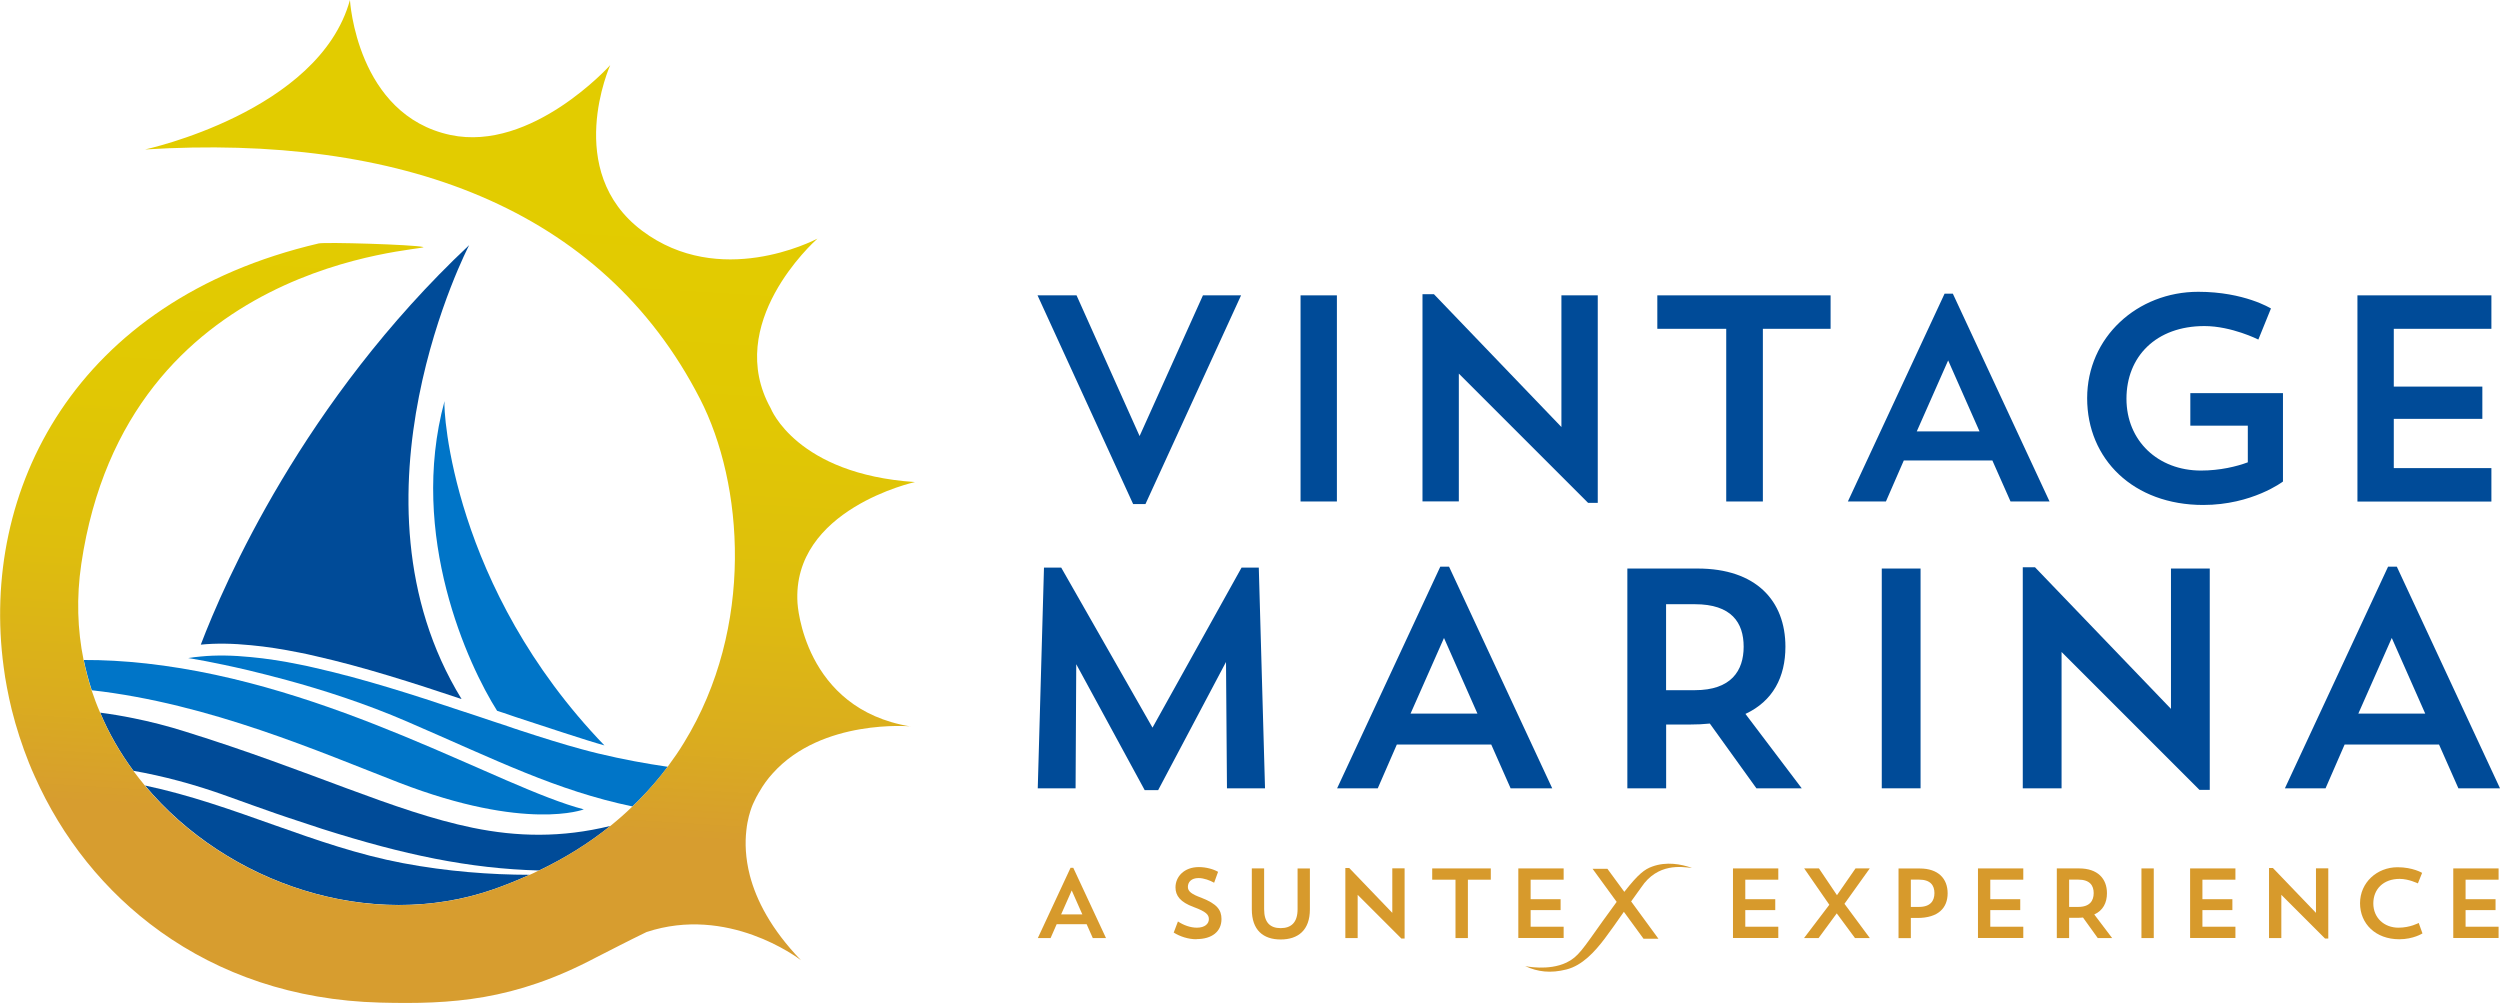 <?xml version="1.0" encoding="UTF-8"?>
<svg id="Layer_1" data-name="Layer 1" xmlns="http://www.w3.org/2000/svg" xmlns:xlink="http://www.w3.org/1999/xlink" viewBox="0 0 337.05 135.22">
  <defs>
    <style>
      .cls-1 {
        fill: url(#linear-gradient);
      }

      .cls-2 {
        fill: #d79a2c;
      }

      .cls-3 {
        fill: #0075c8;
      }

      .cls-4 {
        fill: #004b98;
      }
    </style>
    <linearGradient id="linear-gradient" x1="58.82" y1="130.97" x2="66.46" y2="7.56" gradientUnits="userSpaceOnUse">
      <stop offset=".16" stop-color="#d79d2f"/>
      <stop offset=".27" stop-color="#daac1f"/>
      <stop offset=".44" stop-color="#debe0d"/>
      <stop offset=".62" stop-color="#e1c803"/>
      <stop offset=".84" stop-color="#e2cc00"/>
    </linearGradient>
  </defs>
  <g>
    <g>
      <path class="cls-2" d="M228.06,116.99c-1.42-.48-3.37-.87-5.31-.16-1.02.37-1.85.97-3.76,3.41l-2.28-3.11h-2l3.25,4.46c-.55.74-1.17,1.59-1.88,2.59-2.71,3.79-3.29,4.82-4.88,5.59-2.43,1.17-5.58.48-5.58.48,1.69.78,3.43,1,5.58.45,2.15-.55,3.81-2.4,5.12-4.12.68-.89,1.66-2.29,2.61-3.65l2.65,3.63h2.01l-3.68-5.03c.52-.73.99-1.39,1.35-1.88,2.23-3.36,5.51-2.77,6.78-2.64Z"/>
      <path class="cls-2" d="M141.66,126.47h-1.74l4.41-9.47h.37l4.41,9.47h-1.78l-.83-1.87h-4.04l-.82,1.87ZM143.06,123.28h2.86l-1.43-3.23-1.43,3.23Z"/>
      <path class="cls-2" d="M161.31,126.63c-1.11,0-2.22-.37-3.07-.9l.57-1.5c.77.52,1.71.84,2.55.84,1.11,0,1.62-.55,1.62-1.15s-.35-1-2.04-1.63c-1.83-.67-2.46-1.54-2.46-2.66,0-1.42,1.15-2.73,3.15-2.73,1,0,1.99.29,2.59.64l-.53,1.47c-.55-.31-1.38-.63-2.1-.63-.99,0-1.44.55-1.44,1.2,0,.6.51.98,1.83,1.46,2.1.82,2.7,1.64,2.7,2.87,0,1.67-1.27,2.7-3.37,2.7Z"/>
      <path class="cls-2" d="M168.77,117.08h1.66v5.51c0,1.79.82,2.54,2.23,2.54s2.28-.75,2.28-2.55v-5.49h1.66v5.51c0,2.81-1.59,4.06-3.94,4.06s-3.89-1.26-3.89-4.06v-5.51Z"/>
      <path class="cls-2" d="M181.38,117.02h.52l5.81,6.05v-6h1.66v9.46h-.44l-5.89-5.89v5.83h-1.66v-9.45Z"/>
      <path class="cls-2" d="M193.09,117.08h7.9v1.52h-3.09v7.87h-1.67v-7.87h-3.14v-1.52Z"/>
      <path class="cls-2" d="M204.7,117.08h6.11v1.52h-4.45v2.63h4.04v1.47h-4.04v2.24h4.45v1.52h-6.11v-9.39Z"/>
      <path class="cls-2" d="M233.64,117.08h6.11v1.52h-4.45v2.63h4.04v1.47h-4.04v2.24h4.45v1.52h-6.11v-9.39Z"/>
      <path class="cls-2" d="M245.23,117.08l2.43,3.61,2.5-3.61h1.92l-3.41,4.77,3.42,4.62h-2l-2.46-3.33-2.45,3.33h-1.96l3.41-4.49-3.39-4.9h1.99Z"/>
      <path class="cls-2" d="M257.62,123.75v2.73h-1.66v-9.39h2.87c2.5,0,3.75,1.38,3.75,3.34s-1.24,3.33-4.08,3.33h-.9ZM257.62,118.6v3.67h1.1c1.55,0,2.08-.83,2.08-1.86s-.52-1.82-2.08-1.82h-1.1Z"/>
      <path class="cls-2" d="M266.67,117.08h6.11v1.52h-4.45v2.63h4.04v1.47h-4.04v2.24h4.45v1.52h-6.11v-9.39Z"/>
      <path class="cls-2" d="M277.3,117.08h3.01c2.5,0,3.75,1.38,3.75,3.34,0,1.3-.53,2.33-1.71,2.87l2.41,3.18h-1.94l-1.99-2.77c-.27.03-.55.04-.84.04h-1.03v2.73h-1.66v-9.39ZM278.96,118.6v3.67h1.23c1.55,0,2.08-.83,2.08-1.86s-.52-1.82-2.08-1.82h-1.23Z"/>
      <path class="cls-2" d="M288.71,117.08h1.66v9.39h-1.66v-9.39Z"/>
      <path class="cls-2" d="M295.27,117.08h6.11v1.52h-4.45v2.63h4.04v1.47h-4.04v2.24h4.45v1.52h-6.11v-9.39Z"/>
      <path class="cls-2" d="M305.91,117.02h.52l5.81,6.05v-6h1.66v9.46h-.44l-5.89-5.89v5.83h-1.66v-9.45Z"/>
      <path class="cls-2" d="M326.6,125.84s-1.22.79-3.13.79c-3.18,0-5.29-2.08-5.29-4.86s2.28-4.85,5.06-4.85c2.06,0,3.31.76,3.31.76l-.57,1.42s-1.24-.61-2.46-.61c-2.2,0-3.55,1.39-3.55,3.31s1.44,3.27,3.39,3.27c1.59,0,2.73-.64,2.73-.64l.51,1.42Z"/>
      <path class="cls-2" d="M330.75,117.08h6.11v1.52h-4.45v2.63h4.04v1.47h-4.04v2.24h4.45v1.52h-6.11v-9.39Z"/>
    </g>
    <g>
      <path class="cls-4" d="M170.56,106.28h-5.14l-.13-17.03-9.15,17.28h-1.81l-9.23-16.98-.09,16.73h-5.1l.84-29.76h2.32l12.31,21.58,12.01-21.58h2.32l.84,29.76Z"/>
      <path class="cls-4" d="M185.75,106.28h-5.48l13.91-29.88h1.18l13.91,29.88h-5.61l-2.61-5.9h-12.73l-2.57,5.9ZM190.17,96.21h9.02l-4.51-10.2-4.51,10.2Z"/>
      <path class="cls-4" d="M219.39,76.65h9.48c7.88,0,11.84,4.34,11.84,10.54,0,4.09-1.68,7.33-5.39,9.06l7.59,10.03h-6.11l-6.28-8.73c-.84.09-1.73.13-2.65.13h-3.24v8.6h-5.23v-29.63ZM224.62,81.46v11.59h3.88c4.89,0,6.58-2.61,6.58-5.86s-1.64-5.73-6.58-5.73h-3.88Z"/>
      <path class="cls-4" d="M253.7,76.65h5.23v29.63h-5.23v-29.63Z"/>
      <path class="cls-4" d="M272.72,76.48h1.64l18.33,19.09v-18.92h5.23v29.84h-1.39l-18.59-18.59v18.38h-5.23v-29.8Z"/>
      <path class="cls-4" d="M313.53,106.28h-5.48l13.91-29.88h1.18l13.91,29.88h-5.61l-2.61-5.9h-12.73l-2.57,5.9ZM317.95,96.21h9.02l-4.51-10.2-4.51,10.2Z"/>
    </g>
    <g>
      <path class="cls-4" d="M153.64,58.79l8.54-18.97h5.14l-12.89,28.14h-1.66l-12.89-28.14h5.26l8.5,18.97Z"/>
      <path class="cls-4" d="M175.34,39.82h4.9v27.79h-4.9v-27.79Z"/>
      <path class="cls-4" d="M191.78,39.66h1.54l17.19,17.91v-17.75h4.9v27.98h-1.3l-17.43-17.43v17.23h-4.9v-27.95Z"/>
      <path class="cls-4" d="M223.44,39.82h23.36v4.51h-9.13v23.28h-4.94v-23.28h-9.29v-4.51Z"/>
      <path class="cls-4" d="M254.27,67.61h-5.14l13.04-28.02h1.11l13.04,28.02h-5.26l-2.45-5.53h-11.94l-2.41,5.53ZM258.42,58.16h8.46l-4.23-9.57-4.23,9.57Z"/>
      <path class="cls-4" d="M307.79,53.02v11.9s-4.15,3.16-10.75,3.16c-9.41,0-15.65-6.17-15.65-14.39s6.76-14.35,14.98-14.35c6.21,0,9.8,2.25,9.8,2.25l-1.7,4.19s-3.6-1.82-7.27-1.82c-6.52,0-10.51,4.11-10.51,9.8s4.27,9.68,10.04,9.68c2.57,0,4.82-.55,6.32-1.11v-4.94h-7.75v-4.39h12.49Z"/>
      <path class="cls-4" d="M317.83,39.82h18.06v4.51h-13.16v7.79h11.94v4.35h-11.94v6.64h13.16v4.51h-18.06v-27.79Z"/>
    </g>
  </g>
  <g>
    <g>
      <path class="cls-3" d="M78.71,109.12s-7.75,3.02-24.9-3.6c-10.56-4.08-25.52-10.67-41.44-12.46-.43-1.32-.79-2.69-1.08-4.08,2.63-.01,5.44.14,8.43.47,25.19,2.79,47.73,16.75,58.99,19.67Z"/>
      <path class="cls-3" d="M90.03,103.37c-1.16,1.55-2.43,3.03-3.84,4.45-.3.3-.6.6-.92.91t-.03-.01c-10.26-2.16-18.19-6.18-30.34-11.43-5.61-2.43-11.35-4.27-16.24-5.6-1.84-.5-3.56-.93-5.12-1.31-4.91-1.16-8.17-1.66-8.17-1.66.54-.09,1.11-.16,1.69-.21,2.09-.21,4.38-.16,6.78.08,2.06.19,4.23.53,6.46.98.74.15,1.51.3,2.26.49,6.42,1.45,13.22,3.62,19.64,5.78,1.26.4,2.49.82,3.71,1.23.36.13.73.25,1.09.36.3.1.6.19.89.29.52.19,1.03.35,1.55.53.29.09.59.19.88.29,2.88.94,5.59,1.79,8.03,2.45.79.21,1.55.42,2.28.59,3.37.81,6.52,1.38,9.35,1.79h.04Z"/>
      <path class="cls-4" d="M82.28,111.36c-2.78,2.24-5.98,4.27-9.6,6h-.01c-9.39-.25-18.23-2.11-29.21-5.6-1.47-.48-2.99-.98-4.57-1.51-.52-.18-1.04-.35-1.59-.54-1.06-.36-2.15-.76-3.26-1.15s-2.24-.81-3.4-1.22c-4.45-1.61-8.68-2.72-12.65-3.42-1.79-2.43-3.31-5.05-4.48-7.84,1.46.19,2.97.44,4.53.76,2.23.45,4.56,1.04,6.96,1.8,17.04,5.3,28.02,10.76,38.73,12.96,5.99,1.23,11.98,1.36,18.53-.24Z"/>
      <path class="cls-4" d="M71.39,117.94c-1.55.7-3.15,1.36-4.84,1.95-16.61,5.79-35.94-.74-47-13.99,12.18,2.57,22.84,8.22,34.78,10.47,5.99,1.13,11.8,1.56,17.06,1.57Z"/>
    </g>
    <path class="cls-1" d="M122.77,97.93s-11.95-1.08-18.59,6.33c-.68.74-1.3,1.59-1.82,2.52h-.01c-.26.45-.52.92-.74,1.42,0,0-.21.4-.45,1.16-.13.42-.28.94-.39,1.56-.06.33-.11.68-.15,1.06-.18,1.61-.14,3.67.48,6.07.86,3.28,2.83,7.2,6.88,11.4-.47-.35-9.85-7.42-20.82-3.79-2.98,1.45-4.16,2.09-6.87,3.46-10.97,5.79-19.38,6.3-29.04,6.05-11.73-.3-21.67-3.89-29.61-9.56,0-.01-.01-.01-.01-.01-7.57-5.41-13.3-12.73-16.95-20.94-.28-.6-.53-1.21-.78-1.82-.93-2.33-1.71-4.73-2.32-7.17-.24-.98-.45-1.96-.64-2.96-.18-.93-.33-1.86-.45-2.81-3.18-23.69,9.48-49.36,42.48-57.08.84-.2,12.81.15,14.13.49,0,.54-40.06,1.59-46.14,42.72-.67,4.53-.52,8.87.31,12.96.29,1.38.65,2.76,1.08,4.08.34,1.02.72,2.03,1.15,3.01h0c1.17,2.81,2.69,5.42,4.48,7.85.49.67,1.02,1.33,1.55,1.98,6.49,7.79,15.85,13.25,25.82,15.25,5.42,1.11,11.02,1.17,16.46.05,1.59-.33,3.17-.77,4.72-1.31,1.7-.59,3.3-1.25,4.84-1.95h.03c.42-.18.79-.36,1.2-.57h.05s.01-.01.01-.01c3.62-1.74,6.81-3.76,9.59-5.99h.01c1.06-.86,2.05-1.72,2.99-2.64h.01l.92-.92c1.4-1.42,2.67-2.91,3.83-4.44.79-1.07,1.54-2.15,2.21-3.26,9.55-15.55,8.02-34.94,2.16-46.34C81.13,27.95,53.84,18.03,19.56,20.15c0,0,23.47-5.05,27.62-20.15,0,0,.89,15.51,13.56,18.2,10.98,2.32,21.53-9.42,21.53-9.42,0,0-6.42,14.29,4.3,22.33,10.46,7.84,23.03,1.37,23.64,1.06-.6.53-12.65,11.48-6.3,22.88,0,0,3.45,8.88,19.45,9.94,0,0-16.65,3.66-15.84,16.33,0,0,.78,14.27,15.24,16.62Z"/>
    <g>
      <path class="cls-3" d="M81.5,100.5c-2.44-.67-8.28-2.62-11.16-3.56-.29-.1-.59-.2-.88-.29-.52-.18-1.03-.34-1.55-.53-.29-.1-.59-.19-.89-.29-3.88-6.12-12-23.63-7.09-41.75-.18,1.22,1.02,25.1,21.57,46.43Z"/>
      <path class="cls-4" d="M62.21,94.24c-6.42-2.15-13.22-4.33-19.64-5.78-.75-.19-1.52-.34-2.26-.49-2.23-.45-4.39-.79-6.46-.98-2.4-.24-4.69-.29-6.78-.08,3.15-8.25,13.83-32.87,36.18-53.86,0,0-17.7,34-1.03,61.18Z"/>
    </g>
  </g>
</svg>